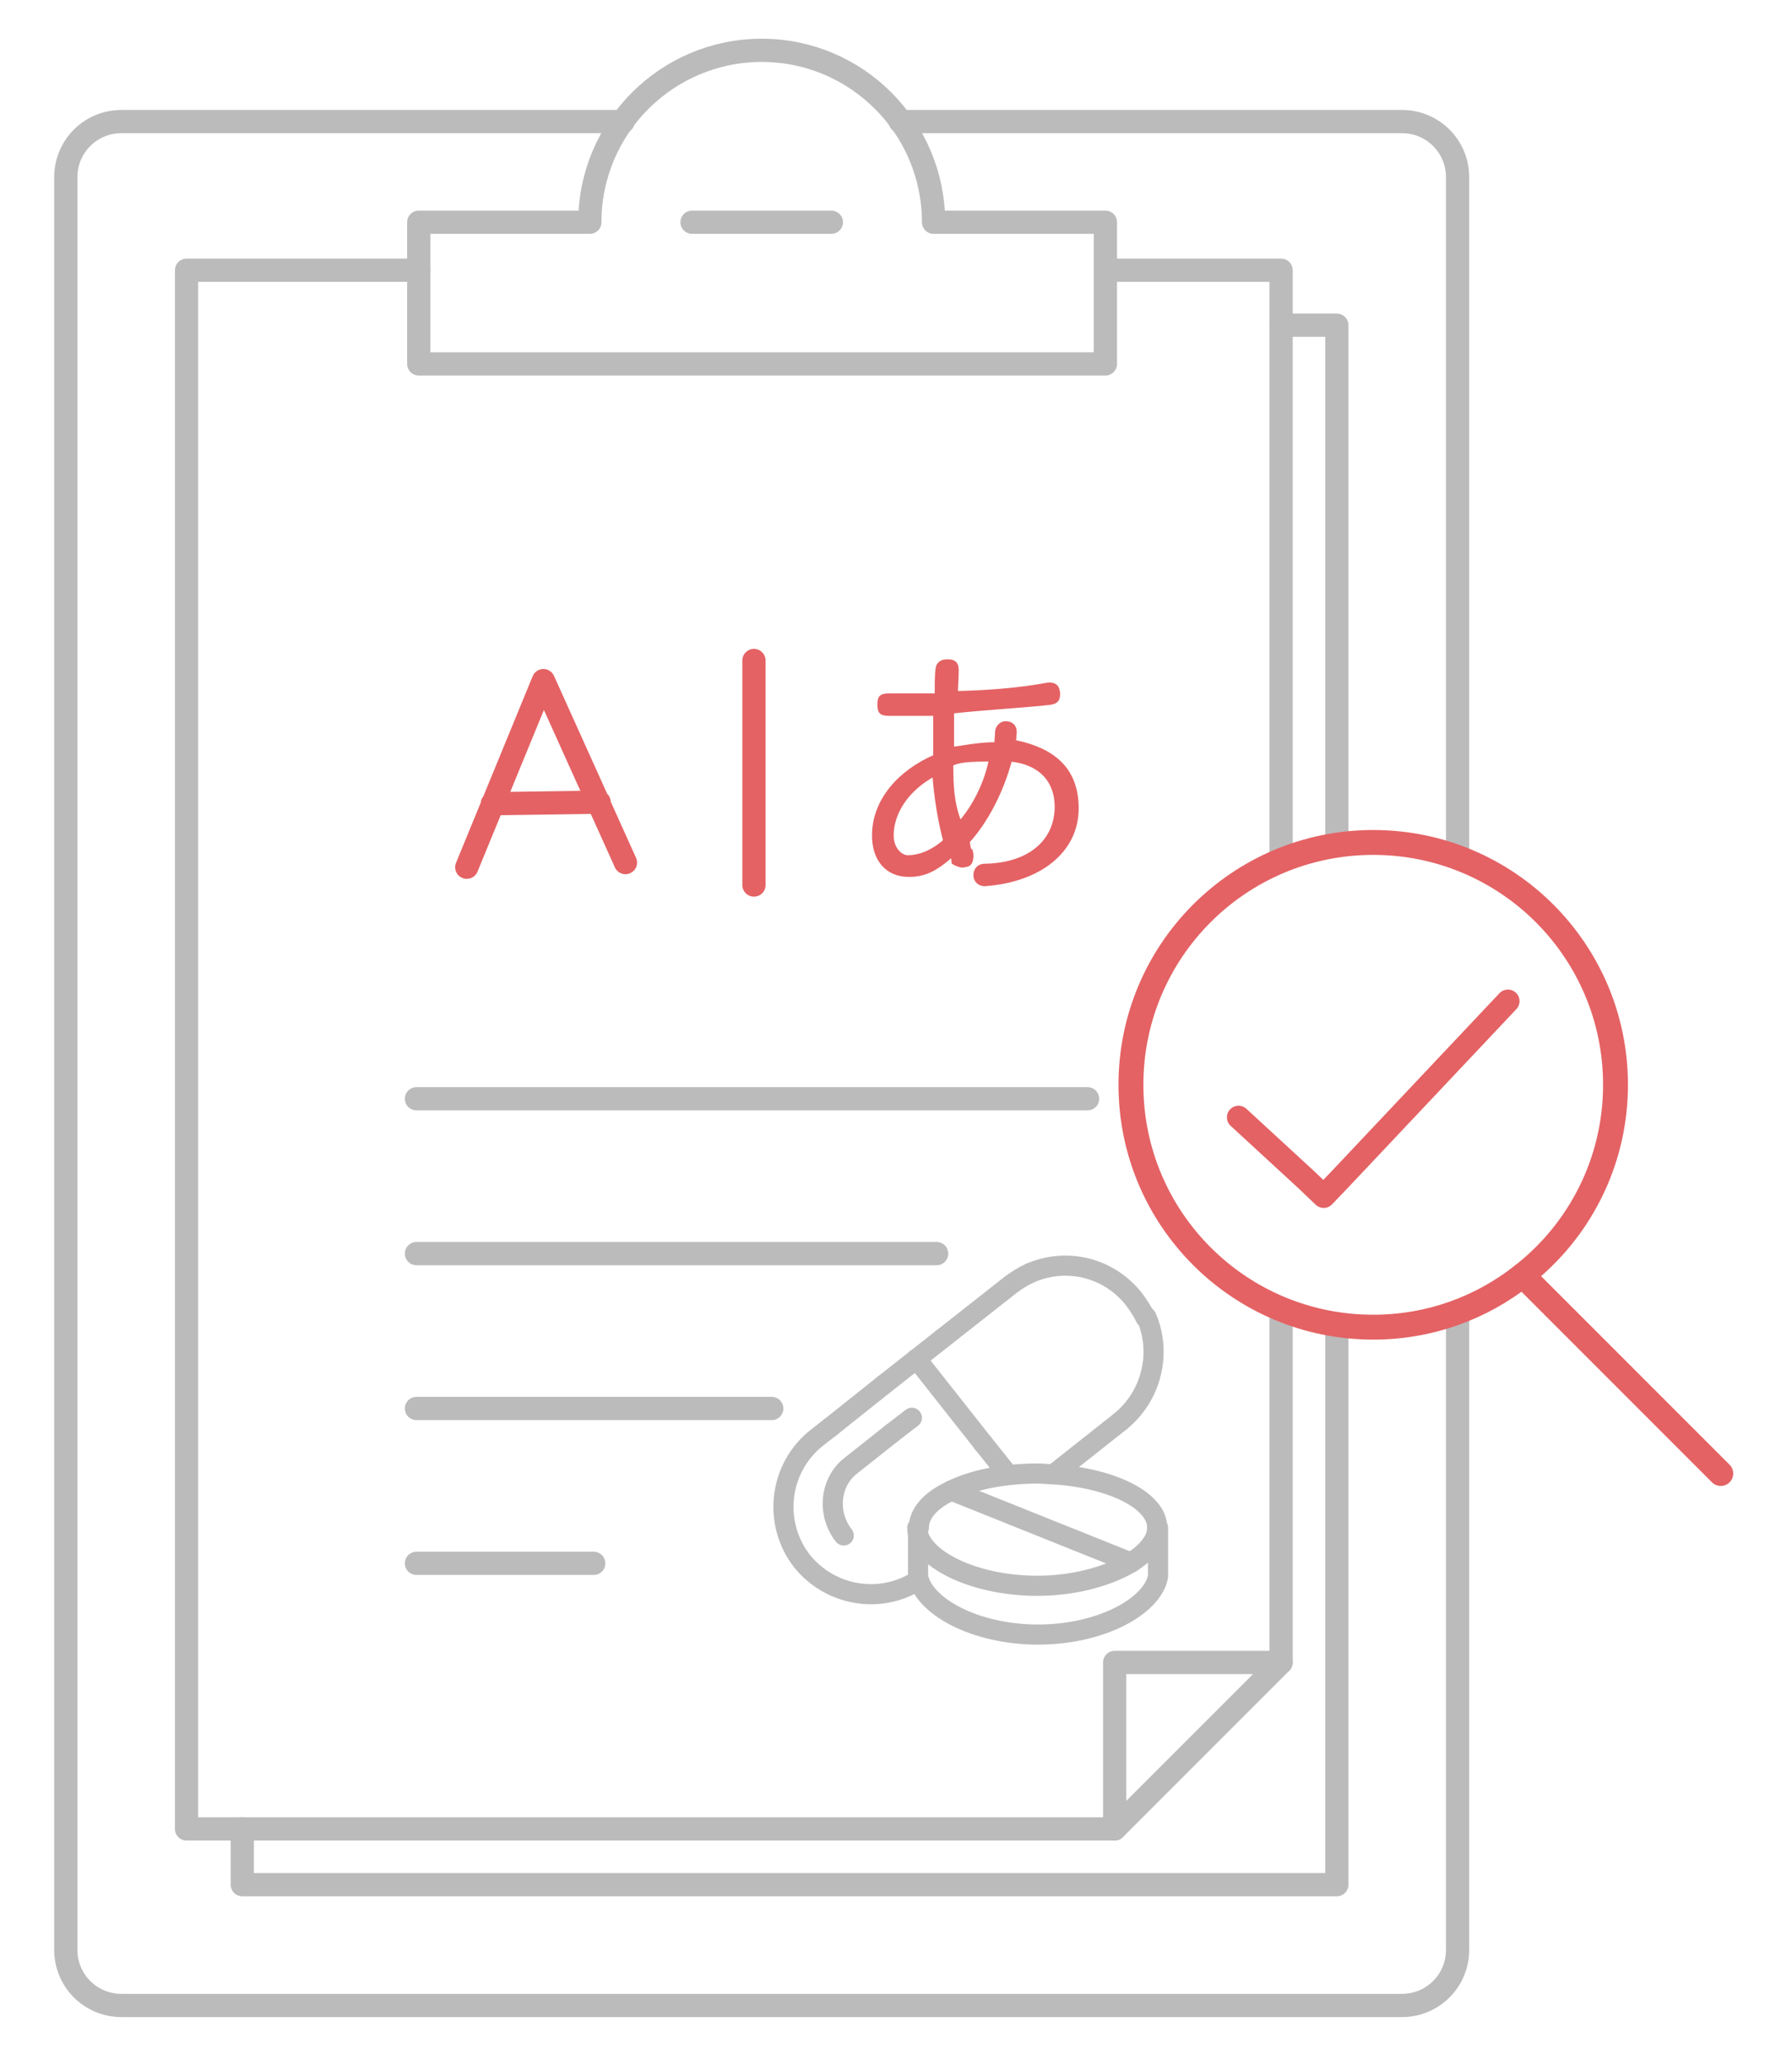 <?xml version="1.0" encoding="utf-8"?>
<!-- Generator: Adobe Illustrator 24.0.0, SVG Export Plug-In . SVG Version: 6.00 Build 0)  -->
<svg version="1.1" id="Layer_1" xmlns="http://www.w3.org/2000/svg" xmlns:xlink="http://www.w3.org/1999/xlink" x="0px" y="0px"
	 viewBox="0 0 231.5 266.7" style="enable-background:new 0 0 231.5 266.7;" xml:space="preserve">
<style type="text/css">
	.st0{fill:none;stroke:#BBBBBB;stroke-width:3;stroke-linecap:round;stroke-linejoin:round;}
	.st1{fill:none;stroke:#BBBBBB;stroke-width:2.6;stroke-linecap:round;stroke-linejoin:round;stroke-miterlimit:10;}
	.st2{fill:none;stroke:#E46264;stroke-width:3.215;stroke-linecap:round;stroke-linejoin:round;stroke-miterlimit:10;}
	.st3{fill:none;stroke:#E46264;stroke-width:3;stroke-linecap:round;stroke-linejoin:round;stroke-miterlimit:10;}
	.st4{fill:#E46264;stroke:#E46264;stroke-width:0.5;stroke-miterlimit:10;}
</style>
<path class="st0" d="M188.3,110.7V22.9c0-4-3.2-7.2-7.2-7.2h-64.8"/>
<path class="st0" d="M80.5,15.7H15.7c-4,0-7.2,3.2-7.2,7.2v228.9c0,4,3.2,7.2,7.2,7.2h165.4c4,0,7.2-3.2,7.2-7.2v-81.7"/>
<polyline class="st0" points="172.7,109.1 172.7,42 165.5,42 "/>
<polyline class="st0" points="31.3,236.2 31.3,243.4 172.7,243.4 172.7,171 "/>
<polyline class="st0" points="165.5,111.1 165.5,34.9 142.8,34.9 "/>
<line class="st0" x1="165.5" y1="214.7" x2="165.5" y2="169"/>
<polyline class="st0" points="54.1,34.9 24.1,34.9 24.1,236.2 144,236.2 "/>
<polygon class="st0" points="144,214.7 165.5,214.7 144,236.2 "/>
<line class="st0" x1="76.7" y1="201.9" x2="53.8" y2="201.9"/>
<line class="st0" x1="99.7" y1="181.9" x2="53.8" y2="181.9"/>
<line class="st0" x1="121" y1="161.9" x2="53.8" y2="161.9"/>
<line class="st0" x1="140.5" y1="141.9" x2="53.8" y2="141.9"/>
<path class="st0" d="M120.6,28.7c0-12.2-9.9-22.2-22.2-22.2c-12.2,0-22.2,9.9-22.2,22.2H54.1V47h88.7V28.7H120.6z"/>
<line class="st0" x1="89.4" y1="28.7" x2="107.4" y2="28.7"/>
<g>
	<path class="st1" d="M118.6,197.3v6.3c0.7,3.8,7.3,7.5,15.5,7.5s14.8-3.7,15.5-7.5v-6.3"/>
	<line class="st1" x1="122.9" y1="192.5" x2="146.1" y2="201.8"/>
	<path class="st1" d="M146.1,201.8c-2.8,1.7-7.2,3-12.1,3c-8.5,0-15.5-3.7-15.5-7.5"/>
	<path class="st1" d="M136.1,190.4c-0.7,0-1.3-0.1-2-0.1c-4.4,0-8.4,0.8-11.2,2.2"/>
	<path class="st1" d="M122.9,192.5c-2.6,1.2-4.2,2.9-4.2,4.8"/>
	<path class="st1" d="M136.1,190.4c7.6,0.5,13.4,3.4,13.4,6.9"/>
	<path class="st1" d="M146.1,201.8c2.1-1.3,3.4-2.9,3.4-4.5"/>
	<path class="st1" d="M107.3,184.3l-1.8,1.4c-4.9,3.9-5.7,11-1.9,15.9c3.7,4.6,10.2,5.6,15,2.5"/>
	<line class="st1" x1="114.2" y1="178.8" x2="118.4" y2="175.5"/>
	<line class="st1" x1="107.3" y1="184.3" x2="114.2" y2="178.8"/>
	<line class="st1" x1="121.7" y1="172.9" x2="118.4" y2="175.5"/>
	<path class="st1" d="M121.7,172.9l8.9-7c0.8-0.6,1.6-1.1,2.5-1.5"/>
	<path class="st1" d="M133.1,164.4c4.6-2,10.1-0.8,13.4,3.4c0.6,0.8,1.1,1.6,1.5,2.4"/>
	<path class="st1" d="M144.7,183.6c4.1-3.3,5.4-8.9,3.4-13.5"/>
	<line class="st1" x1="144.7" y1="183.6" x2="136.1" y2="190.4"/>
	<path class="st1" d="M115.2,185.1l-5.3,4.2c-2.7,2.1-3.1,6.2-0.9,9"/>
	<line class="st1" x1="117.8" y1="183.1" x2="115.2" y2="185.1"/>
	<line class="st1" x1="127" y1="186.4" x2="118.4" y2="175.5"/>
	<line class="st1" x1="130.2" y1="190.4" x2="127" y2="186.4"/>
</g>
<g>
	<path class="st2" d="M196.7,164.7c7.3-5.7,12-14.6,12-24.6c0-17.3-14-31.3-31.3-31.3s-31.3,14-31.3,31.3s14,31.3,31.3,31.3
		C184.7,171.4,191.4,168.9,196.7,164.7"/>
	<line class="st2" x1="222.3" y1="190.3" x2="196.7" y2="164.7"/>
	<polyline class="st3" points="194.8,129.3 173.2,152.2 171,154.5 168.8,152.4 160,144.3 	"/>
</g>
<g>
	<path class="st3" d="M60.3,112l9.9-24.1l0,0l10.6,23.5 M63.6,103.8l13.8-0.2"/>
	<g>
		<path class="st4" d="M117.4,113c-2.8,0-4.5-2-4.5-5.1c0-4.5,3.3-8.2,7.9-10.2c0-0.4,0-1.1,0-1.6c0-1.2,0-2.8,0-3.9
			c-1.7,0-3.9,0-6,0c-1.1,0-1.2-0.4-1.2-1.2s0.1-1.2,1.2-1.2c0.4,0,1.2,0,1.7,0c1.6,0,2.9,0,4.5,0c0-1.2,0-2.7,0.1-3.3
			c0-0.6,0.4-1.1,1.2-1.1c0,0,0,0,0.1,0c0.6,0,1.2,0.1,1.2,1.1c0,0,0,0,0,0.1c0,1.1-0.1,2-0.1,2.9c4.2-0.1,8.1-0.4,11.9-1.1h0.1
			c0.6,0,1.1,0.1,1.2,1.1v0.1c0,0.6-0.1,1.1-1.2,1.2c-3.7,0.4-7.9,0.6-12.5,1.1c0,1.2,0,2.7,0,3.7c0,0.1,0,0.4,0,1.1
			c1.2-0.1,3.2-0.6,5.7-0.6c0-0.4,0.1-1.1,0.1-1.6c0-0.4,0.4-1.1,1.1-1.1h0.1c0.6,0,1.1,0.4,1.1,1.1c0,0,0,0,0,0.1s-0.1,1.1-0.1,1.2
			c5.5,1.1,8.1,3.9,8.1,8.6c0,5.5-4.8,9.3-11.9,9.8l0,0c-0.6,0-1.2-0.4-1.2-1.2l0,0c0-0.6,0.4-1.2,1.2-1.2c6-0.1,9.3-3.3,9.3-7.6
			c0-3.3-2-5.7-6-6.1c-1.1,4.2-3.2,8.1-5.5,10.6c0.1,0.1,0.1,1.1,0.4,1.2c0,0.1,0.1,0.1,0.1,0.6s-0.1,1.1-0.6,1.2
			c-0.1,0-0.4,0.1-0.6,0.1c-0.1,0-0.6-0.1-1.1-0.4c0-0.1-0.1-0.4-0.1-1.1C120.7,112.5,119.2,113,117.4,113z M120.7,100
			c-3.7,2-5.5,5.1-5.5,7.9c0,1.7,1.1,2.8,2.1,2.8c1.1,0,2.9-0.4,4.8-2.1C121.4,106,120.9,102.9,120.7,100z M128,98.1
			c-2.7,0-4.2,0.1-5.1,0.6c0,2.8,0.1,5.1,1.1,7.6C125.8,104.3,127.4,101.2,128,98.1z"/>
	</g>
	<line class="st3" x1="97.4" y1="85.3" x2="97.4" y2="114.3"/>
</g>
</svg>

